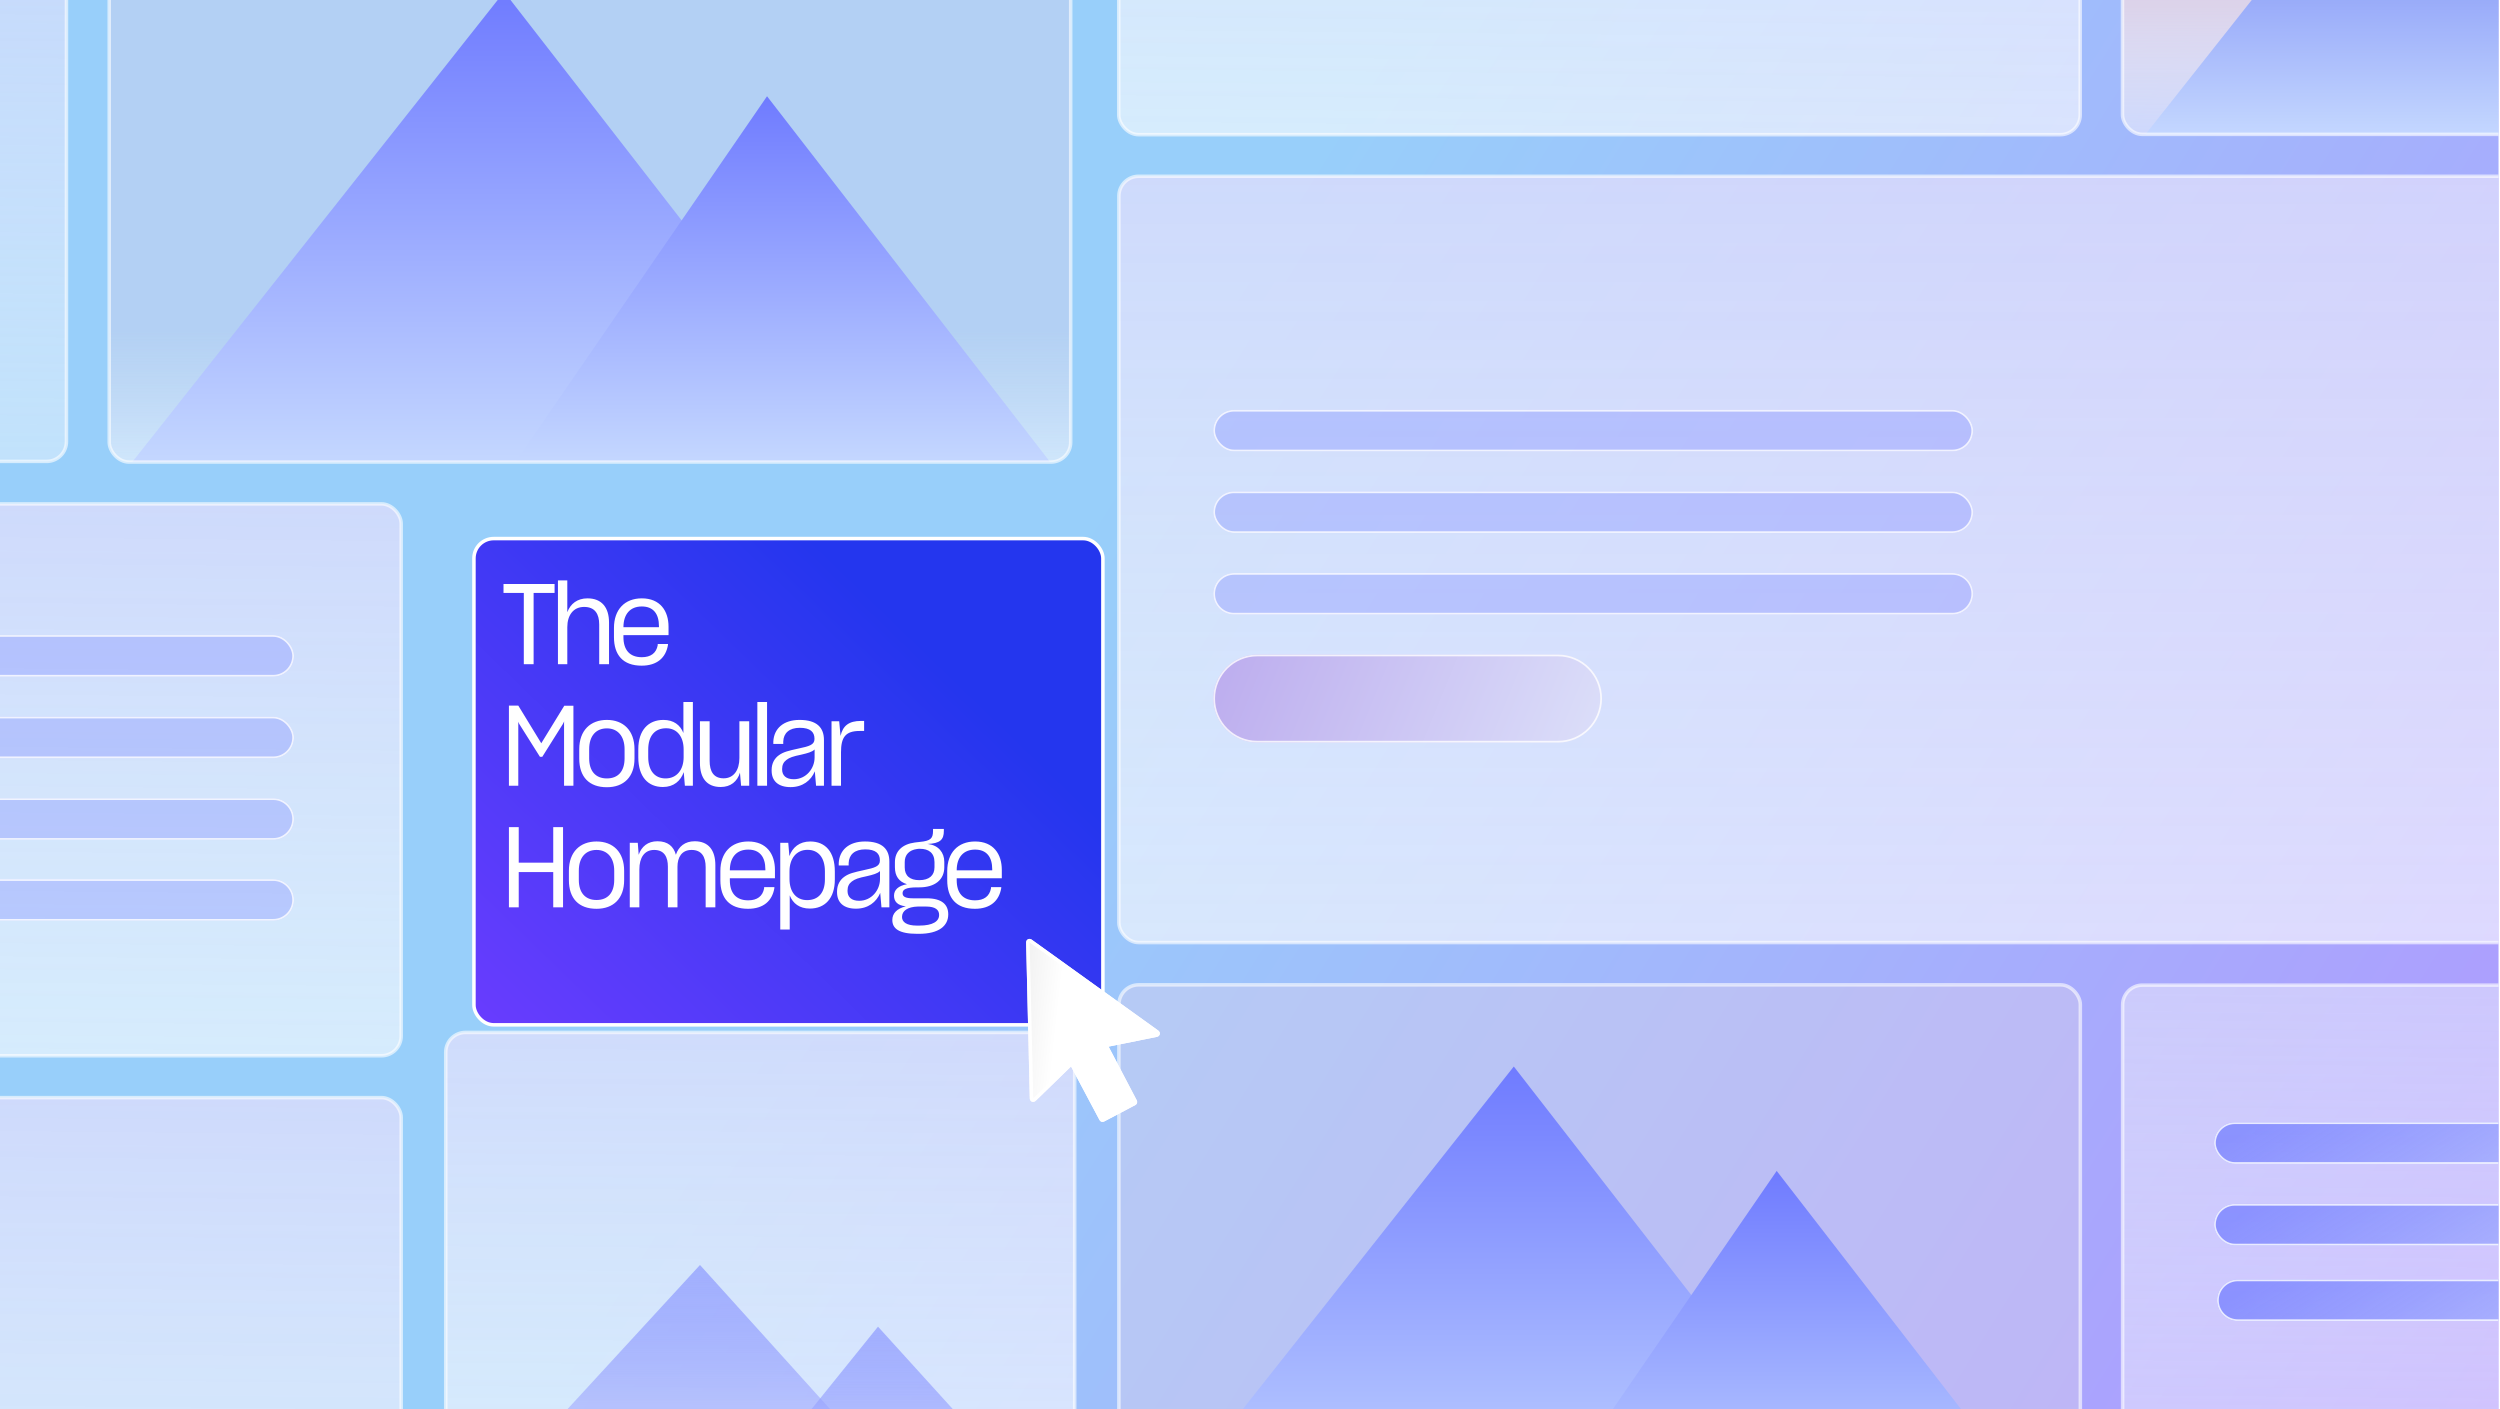<svg width="1419" height="800" viewBox="0 0 1419 800" fill="none" xmlns="http://www.w3.org/2000/svg">
<g clip-path="url(#clip0_14792_497)">
<rect width="1418.18" height="799.898" fill="url(#paint0_linear_14792_497)"/>
<rect x="635.081" y="100.047" width="1119.6" height="434.944" rx="11.23" fill="url(#paint1_linear_14792_497)"/>
<rect x="635.081" y="100.047" width="1119.6" height="434.944" rx="11.23" stroke="white" stroke-opacity="0.6" stroke-width="2"/>
<rect x="688.653" y="278.926" width="431.312" height="23.609" rx="11.804" fill="url(#paint2_linear_14792_497)"/>
<rect x="689.153" y="279.426" width="430.312" height="22.609" rx="11.304" stroke="white" stroke-opacity="0.8"/>
<rect x="688.653" y="232.617" width="431.312" height="23.609" rx="11.804" fill="url(#paint3_linear_14792_497)"/>
<rect x="689.153" y="233.117" width="430.312" height="22.609" rx="11.304" stroke="white" stroke-opacity="0.8"/>
<path d="M688.653 337.039C688.653 330.519 693.938 325.234 700.458 325.234H1108.16C1114.68 325.234 1119.97 330.519 1119.97 337.039C1119.97 343.558 1114.68 348.843 1108.16 348.843H700.458C693.938 348.843 688.653 343.558 688.653 337.039Z" fill="url(#paint4_linear_14792_497)"/>
<path d="M700.458 325.734H1108.16C1114.4 325.734 1119.47 330.796 1119.47 337.039C1119.47 343.282 1114.4 348.343 1108.16 348.343H700.458C694.215 348.343 689.154 343.282 689.153 337.039C689.153 330.796 694.215 325.734 700.458 325.734Z" stroke="white" stroke-opacity="0.8"/>
<path d="M688.653 396.51C688.653 382.719 699.833 371.539 713.624 371.539H884.333C898.124 371.539 909.304 382.719 909.304 396.51C909.304 410.301 898.124 421.48 884.333 421.48H713.624C699.833 421.48 688.653 410.301 688.653 396.51Z" fill="url(#paint5_linear_14792_497)"/>
<path d="M713.624 372.039H884.333C897.848 372.039 908.804 382.995 908.804 396.51C908.804 410.024 897.848 420.98 884.333 420.98H713.624C700.109 420.98 689.153 410.025 689.153 396.51C689.153 382.995 700.109 372.039 713.624 372.039Z" stroke="white" stroke-opacity="0.8"/>
<rect x="1204.8" y="559.16" width="545.723" height="313.269" rx="11.23" fill="url(#paint6_linear_14792_497)"/>
<rect x="1204.8" y="559.16" width="545.723" height="313.269" rx="11.23" stroke="white" stroke-opacity="0.6" stroke-width="2"/>
<rect x="1256.68" y="683.332" width="431.312" height="23.609" rx="11.804" fill="url(#paint7_linear_14792_497)"/>
<rect x="1257.18" y="683.832" width="430.312" height="22.609" rx="11.304" stroke="white" stroke-opacity="0.8"/>
<rect x="1256.68" y="637.023" width="431.312" height="23.609" rx="11.804" fill="url(#paint8_linear_14792_497)"/>
<rect x="1257.18" y="637.523" width="430.312" height="22.609" rx="11.304" stroke="white" stroke-opacity="0.8"/>
<path d="M1258.38 738.043C1258.38 731.523 1263.66 726.238 1270.18 726.238H1677.89C1684.41 726.238 1689.69 731.523 1689.69 738.043C1689.69 744.562 1684.41 749.847 1677.89 749.847H1270.18C1263.66 749.847 1258.38 744.562 1258.38 738.043Z" fill="url(#paint9_linear_14792_497)"/>
<path d="M1270.18 726.738H1677.89C1684.13 726.738 1689.19 731.8 1689.19 738.043C1689.19 744.286 1684.13 749.347 1677.89 749.347H1270.18C1263.94 749.347 1258.88 744.286 1258.88 738.043C1258.88 731.8 1263.94 726.738 1270.18 726.738Z" stroke="white" stroke-opacity="0.8"/>
<g clip-path="url(#clip1_14792_497)">
<rect x="635.081" y="558.992" width="545.723" height="313.269" rx="11.23" fill="url(#paint10_linear_14792_497)"/>
<path d="M859.238 605.352L1066.91 872.762L647.724 872.762L859.238 605.352Z" fill="url(#paint11_linear_14792_497)"/>
<path d="M1008.45 664.616L1169.53 872.762L865.266 872.762L1008.45 664.616Z" fill="url(#paint12_linear_14792_497)"/>
</g>
<rect x="635.081" y="558.992" width="545.723" height="313.269" rx="11.23" stroke="white" stroke-opacity="0.6" stroke-width="2"/>
<rect x="635" y="-236.828" width="545.723" height="313.269" rx="11.23" fill="url(#paint13_linear_14792_497)"/>
<rect x="635" y="-236.828" width="545.723" height="313.269" rx="11.23" stroke="white" stroke-opacity="0.6" stroke-width="2"/>
<g clip-path="url(#clip2_14792_497)">
<rect x="1204.72" y="-237" width="545.723" height="313.269" rx="11.23" fill="url(#paint14_linear_14792_497)"/>
<path d="M1428.88 -190.64L1636.55 76.769L1217.37 76.769L1428.88 -190.64Z" fill="url(#paint15_linear_14792_497)"/>
</g>
<rect x="1204.72" y="-237" width="545.723" height="313.269" rx="11.23" stroke="white" stroke-opacity="0.6" stroke-width="2"/>
<g filter="url(#filter0_d_14792_497)">
<rect x="253" y="286" width="357" height="276" rx="11.23" fill="url(#paint16_linear_14792_497)"/>
<rect x="253" y="286" width="357" height="276" rx="11.23" stroke="white" stroke-width="2"/>
</g>
<path d="M297.312 377V336.552H285.792V331.496H314.784V336.552H302.88V377H297.312ZM316.689 377V329.448H322.001V347.496C323.793 342.696 327.697 339.624 333.457 339.624C341.585 339.624 345.681 344.872 345.681 353.32V377H340.113V354.472C340.113 348.456 337.681 344.488 331.537 344.488C325.457 344.488 322.001 349.16 322.001 356.008V377H316.689ZM364.167 377.832C353.543 377.832 348.487 371.688 348.487 361.64V356.392C348.487 346.088 354.503 339.624 364.295 339.624C374.727 339.624 379.463 346.792 379.463 355.752V360.488H353.863V361.64C353.863 368.872 357.383 373.032 364.295 373.032C369.415 373.032 372.487 370.664 373.319 366.248V365.544H379.143V366.056C377.927 373.352 372.935 377.832 364.167 377.832ZM364.295 344.232C357.703 344.232 353.863 348.584 353.863 356.008H374.023V355.432C374.023 348.392 370.823 344.232 364.295 344.232ZM288.864 446V400.496H294.176L307.232 421.872L320.288 400.56H325.472V446H320.16V410.416L320.224 409.456L319.456 410.992L307.808 429.552H306.464L294.688 410.864L294.112 409.648L294.176 410.48V446H288.864ZM344.46 446.832C334.412 446.832 328.78 441.008 328.78 430.576V425.264C328.78 414.448 335.244 408.624 344.46 408.624C353.804 408.624 360.14 414.576 360.14 425.264V430.576C360.14 441.008 354.06 446.832 344.46 446.832ZM344.46 441.84C350.924 441.84 354.508 437.68 354.508 430.448V425.264C354.508 417.84 350.604 413.424 344.46 413.424C338.38 413.424 334.412 417.584 334.412 425.264V430.448C334.412 437.616 337.996 441.84 344.46 441.84ZM376.252 446.704C367.804 446.704 362.3 440.88 362.3 429.872V425.264C362.3 414.512 367.932 408.624 376.572 408.624C382.332 408.624 386.108 411.504 387.9 416.048V398.448H393.276V446H388.732L388.092 438.256C386.364 443.184 382.46 446.704 376.252 446.704ZM377.788 441.84C384.188 441.84 388.028 436.848 388.028 429.808V425.392C388.028 418.288 384.444 413.36 378.108 413.36C371.516 413.36 367.932 417.904 367.932 425.456V429.744C367.932 437.68 371.9 441.84 377.788 441.84ZM409.061 446.704C401.125 446.704 397.285 441.52 397.285 433.008V409.392H402.789V431.856C402.789 437.808 405.029 441.776 410.725 441.776C416.421 441.776 419.685 437.168 419.685 430.256V409.392H425.253V446H420.645L420.005 438.576C418.469 443.568 414.757 446.704 409.061 446.704ZM429.876 398.448H435.38V446H429.876V398.448ZM448.731 446.768C441.691 446.768 437.979 443.248 437.979 437.424V436.976C437.979 433.2 439.707 430.32 442.203 428.592C444.763 426.8 447.323 426.16 453.467 424.816C459.227 423.6 462.299 422.768 462.299 419.504V419.312C462.299 415.472 459.931 413.104 453.979 413.104C447.963 413.104 444.763 416.112 444.571 420.848V422.256H438.939V420.848C439.323 413.552 444.635 408.624 453.851 408.624C463.707 408.624 467.675 413.04 467.675 420.016V446H463.195L462.491 437.808C460.315 443.056 455.579 446.768 448.731 446.768ZM450.523 442.288C457.691 442.288 462.363 436.08 462.363 430V425.392C461.019 426.8 458.395 427.504 454.811 428.336C450.139 429.296 448.091 430 446.363 431.344C444.763 432.56 443.931 434.16 443.931 436.464V436.72C443.931 440.176 446.171 442.288 450.523 442.288ZM471.976 446V409.392H476.328L477.096 417.712C478.376 411.888 481.896 409.2 488.68 409.2H490.472V414.896H487.912C479.784 414.896 477.352 418.608 477.352 426.992V446H471.976ZM288.864 469.496H294.432V489.656H314.016V469.496H319.584V515H314.016V494.968H294.432V515H288.864V469.496ZM338.585 515.832C328.537 515.832 322.905 510.008 322.905 499.576V494.264C322.905 483.448 329.369 477.624 338.585 477.624C347.929 477.624 354.265 483.576 354.265 494.264V499.576C354.265 510.008 348.185 515.832 338.585 515.832ZM338.585 510.84C345.049 510.84 348.633 506.68 348.633 499.448V494.264C348.633 486.84 344.729 482.424 338.585 482.424C332.505 482.424 328.537 486.584 328.537 494.264V499.448C328.537 506.616 332.121 510.84 338.585 510.84ZM357.459 515V478.392H362.003L362.515 485.176C364.115 480.504 367.699 477.496 373.139 477.496C379.091 477.496 382.355 480.44 383.635 485.176C385.171 480.44 388.819 477.496 394.323 477.496C402.131 477.496 406.035 482.552 406.035 491.064V515H400.531V492.216C400.531 486.264 398.227 482.424 392.531 482.424C386.963 482.424 384.531 486.584 384.531 491.96V515H379.091V491.896C379.091 486.52 377.107 482.424 371.283 482.424C365.715 482.424 362.899 486.904 362.899 493.496V515H357.459ZM424.562 515.832C413.938 515.832 408.882 509.688 408.882 499.64V494.392C408.882 484.088 414.898 477.624 424.69 477.624C435.122 477.624 439.858 484.792 439.858 493.752V498.488H414.258V499.64C414.258 506.872 417.778 511.032 424.69 511.032C429.81 511.032 432.882 508.664 433.714 504.248V503.544H439.538V504.056C438.322 511.352 433.33 515.832 424.562 515.832ZM424.69 482.232C418.098 482.232 414.258 486.584 414.258 494.008H434.418V493.432C434.418 486.392 431.218 482.232 424.69 482.232ZM442.874 527.608V478.392H447.418L448.058 485.944C449.786 481.016 453.754 477.624 459.898 477.624C468.474 477.624 473.85 483.512 473.85 494.648V499.192C473.85 509.944 468.218 515.704 459.642 515.704C453.818 515.704 450.042 512.824 448.25 508.216V527.608H442.874ZM458.106 510.904C464.57 510.904 468.218 506.616 468.218 499.192V494.584C468.218 486.648 464.378 482.36 458.362 482.36C451.962 482.36 448.122 487.416 448.122 494.52V498.936C448.122 506.104 451.77 510.904 458.106 510.904ZM485.856 515.768C478.816 515.768 475.104 512.248 475.104 506.424V505.976C475.104 502.2 476.832 499.32 479.328 497.592C481.888 495.8 484.448 495.16 490.592 493.816C496.352 492.6 499.424 491.768 499.424 488.504V488.312C499.424 484.472 497.056 482.104 491.104 482.104C485.088 482.104 481.888 485.112 481.696 489.848V491.256H476.064V489.848C476.448 482.552 481.76 477.624 490.976 477.624C500.832 477.624 504.8 482.04 504.8 489.016V515H500.32L499.616 506.808C497.44 512.056 492.704 515.768 485.856 515.768ZM487.648 511.288C494.816 511.288 499.488 505.08 499.488 499V494.392C498.144 495.8 495.52 496.504 491.936 497.336C487.264 498.296 485.216 499 483.488 500.344C481.888 501.56 481.056 503.16 481.056 505.464V505.72C481.056 509.176 483.296 511.288 487.648 511.288ZM507.44 508.408C507.44 505.08 509.872 502.776 514.8 501.88C510.256 500.472 507.952 497.336 507.952 492.216V489.4C507.952 483.128 512.112 479.16 519.28 478.2C520.176 478.072 521.008 477.944 522.032 477.88C528.304 477.304 529.584 475.832 529.584 471.608V470.52H535.728V471.672C535.728 476.536 533.68 478.776 526.32 479.032C526.512 479.032 526.768 479.096 527.024 479.096C532.656 479.864 535.984 483.896 535.984 489.208V492.216C535.984 499.448 530.544 503.672 521.776 503.672H520.56C514.032 503.672 512.304 504.952 512.304 507C512.304 508.92 513.904 509.88 518.128 509.88H525.936C534.576 509.88 538.224 513.4 538.224 518.968V519.032C538.224 525.368 533.168 530.04 521.52 530.04H520.688C510.064 530.04 506.48 526.968 506.48 522.168C506.48 518.456 509.04 515.704 514.16 514.424C509.488 513.976 507.44 511.736 507.44 508.408ZM521.776 499.576C527.408 499.576 530.416 496.888 530.416 492.28V489.272C530.352 483.96 526.96 481.784 522.224 481.784C521.52 481.784 521.008 481.784 520.432 481.912C516.144 482.488 513.456 485.112 513.52 489.4V492.344C513.52 497.08 516.464 499.576 521.776 499.576ZM520.432 525.368H521.776C529.584 525.368 533.04 522.872 533.04 519.352V519.288C533.04 516.408 530.928 514.552 525.552 514.552H520.944C515.12 514.744 511.984 516.984 511.984 520.44V520.504C511.984 523.32 514.544 525.368 520.432 525.368ZM553.33 515.832C542.705 515.832 537.649 509.688 537.649 499.64V494.392C537.649 484.088 543.665 477.624 553.458 477.624C563.89 477.624 568.625 484.792 568.625 493.752V498.488H543.025V499.64C543.025 506.872 546.545 511.032 553.458 511.032C558.578 511.032 561.649 508.664 562.482 504.248V503.544H568.306V504.056C567.09 511.352 562.097 515.832 553.33 515.832ZM553.458 482.232C546.865 482.232 543.025 486.584 543.025 494.008H563.186V493.432C563.186 486.392 559.986 482.232 553.458 482.232Z" fill="white"/>
<g clip-path="url(#clip3_14792_497)">
<rect x="253" y="586" width="357" height="258" rx="11.23" fill="url(#paint17_linear_14792_497)"/>
</g>
<rect x="253" y="586" width="357" height="258" rx="11.23" stroke="white" stroke-opacity="0.6" stroke-width="2"/>
<g filter="url(#filter1_d_14792_497)">
<path d="M652.793 584.486L625.239 590.06L641.241 620.609C641.478 621.061 641.526 621.587 641.375 622.074C641.223 622.56 640.886 622.967 640.435 623.205L622.705 632.561C622.255 632.798 621.728 632.848 621.241 632.698C620.754 632.548 620.346 632.212 620.107 631.762L603.92 601.31L583.768 620.911C583.52 621.152 583.212 621.322 582.876 621.403C582.54 621.484 582.188 621.472 581.858 621.37C581.804 621.354 581.75 621.335 581.698 621.313C581.351 621.171 581.053 620.931 580.84 620.623C580.628 620.314 580.51 619.95 580.501 619.576L578.435 530.88C578.427 530.523 578.518 530.17 578.699 529.861C578.881 529.552 579.144 529.3 579.461 529.133C579.778 528.966 580.134 528.891 580.491 528.915C580.849 528.94 581.192 529.063 581.482 529.272L653.535 581.036C653.839 581.255 654.073 581.557 654.208 581.907C654.343 582.257 654.372 582.638 654.294 583.004C654.215 583.37 654.031 583.706 653.765 583.969C653.498 584.232 653.161 584.412 652.793 584.486Z" fill="url(#paint18_radial_14792_497)"/>
<path d="M580.899 530.084C580.759 529.984 580.595 529.925 580.423 529.913C580.252 529.901 580.08 529.937 579.928 530.017C579.776 530.097 579.649 530.219 579.562 530.367C579.475 530.515 579.431 530.685 579.435 530.857L581.501 619.553C581.505 619.733 581.562 619.908 581.664 620.056C581.766 620.204 581.91 620.319 582.076 620.387L582.078 620.388C582.101 620.397 582.126 620.407 582.153 620.415C582.312 620.464 582.481 620.469 582.642 620.43C582.804 620.391 582.952 620.31 583.071 620.195L583.071 620.194L603.223 600.593L604.177 599.664L604.803 600.841L620.991 631.293C621.105 631.509 621.302 631.67 621.535 631.742C621.769 631.814 622.022 631.791 622.239 631.676L639.968 622.32C640.184 622.206 640.347 622.011 640.42 621.777C640.493 621.543 640.469 621.29 640.356 621.073L624.354 590.524L623.735 589.344L625.041 589.079L652.596 583.507C652.772 583.471 652.934 583.384 653.062 583.257C653.19 583.131 653.278 582.97 653.316 582.794C653.354 582.618 653.339 582.435 653.274 582.267C653.209 582.099 653.098 581.953 652.952 581.848L580.899 530.084Z" stroke="white" stroke-width="2"/>
</g>
<path d="M397.312 718L539 875L253 875L397.312 718Z" fill="url(#paint19_linear_14792_497)"/>
<path d="M498.353 753L609 875L400 875L498.353 753Z" fill="url(#paint20_linear_14792_497)"/>
<rect x="-508" y="-51" width="545.723" height="312.89" rx="11.23" fill="url(#paint21_linear_14792_497)"/>
<rect x="-508" y="-51" width="545.723" height="312.89" rx="11.23" stroke="white" stroke-opacity="0.6" stroke-width="2"/>
<rect x="-318" y="623" width="545.723" height="312.89" rx="11.23" fill="url(#paint22_linear_14792_497)"/>
<rect x="-318" y="623" width="545.723" height="312.89" rx="11.23" stroke="white" stroke-opacity="0.6" stroke-width="2"/>
<rect x="-318" y="286" width="545.723" height="313.269" rx="11.23" fill="url(#paint23_linear_14792_497)"/>
<rect x="-318" y="286" width="545.723" height="313.269" rx="11.23" stroke="white" stroke-opacity="0.6" stroke-width="2"/>
<rect x="-264.426" y="406.77" width="431.312" height="23.609" rx="11.804" fill="url(#paint24_linear_14792_497)"/>
<rect x="-263.926" y="407.27" width="430.312" height="22.609" rx="11.304" stroke="white" stroke-opacity="0.8"/>
<rect x="-264.426" y="360.461" width="431.312" height="23.609" rx="11.804" fill="url(#paint25_linear_14792_497)"/>
<rect x="-263.926" y="360.961" width="430.312" height="22.609" rx="11.304" stroke="white" stroke-opacity="0.8"/>
<path d="M-264.426 464.882C-264.426 458.363 -259.141 453.078 -252.621 453.078H155.082C161.601 453.078 166.886 458.363 166.886 464.882C166.886 471.402 161.601 476.687 155.082 476.687H-252.621C-259.141 476.687 -264.426 471.402 -264.426 464.882Z" fill="url(#paint26_linear_14792_497)"/>
<path d="M-252.621 453.578H155.082C161.325 453.578 166.387 458.64 166.387 464.883C166.387 471.126 161.325 476.186 155.082 476.187H-252.621C-258.864 476.187 -263.926 471.126 -263.926 464.883C-263.926 458.64 -258.864 453.578 -252.621 453.578Z" stroke="white" stroke-opacity="0.8"/>
<path d="M-264.426 510.804C-264.426 504.285 -259.141 499 -252.621 499H155.082C161.601 499 166.886 504.285 166.886 510.804C166.886 517.324 161.601 522.609 155.082 522.609H-252.621C-259.141 522.609 -264.426 517.324 -264.426 510.804Z" fill="url(#paint27_linear_14792_497)"/>
<path d="M-252.621 499.5H155.082C161.325 499.5 166.387 504.561 166.387 510.805C166.387 517.048 161.325 522.108 155.082 522.108H-252.621C-258.864 522.108 -263.926 517.048 -263.926 510.805C-263.926 504.561 -258.864 499.5 -252.621 499.5Z" stroke="white" stroke-opacity="0.8"/>
<g clip-path="url(#clip4_14792_497)">
<rect x="62" y="-51" width="545.723" height="313.269" rx="11.23" fill="url(#paint28_linear_14792_497)"/>
<path d="M286.157 -4.64L493.825 262.77L74.643 262.769L286.157 -4.64Z" fill="url(#paint29_linear_14792_497)"/>
<path d="M435.37 54.624L596.453 262.77L292.185 262.77L435.37 54.624Z" fill="url(#paint30_linear_14792_497)"/>
</g>
<rect x="62" y="-51" width="545.723" height="313.269" rx="11.23" stroke="white" stroke-opacity="0.6" stroke-width="2"/>
</g>
<defs>
<filter id="filter0_d_14792_497" x="227.132" y="263.825" width="440.746" height="359.746" filterUnits="userSpaceOnUse" color-interpolation-filters="sRGB">
<feFlood flood-opacity="0" result="BackgroundImageFix"/>
<feColorMatrix in="SourceAlpha" type="matrix" values="0 0 0 0 0 0 0 0 0 0 0 0 0 0 0 0 0 0 127 0" result="hardAlpha"/>
<feOffset dx="16.005" dy="19.698"/>
<feGaussianBlur stdDeviation="20.436"/>
<feComposite in2="hardAlpha" operator="out"/>
<feColorMatrix type="matrix" values="0 0 0 0 0.237 0 0 0 0 0.04 0 0 0 0 0.513 0 0 0 0.69 0"/>
<feBlend mode="normal" in2="BackgroundImageFix" result="effect1_dropShadow_14792_497"/>
<feBlend mode="normal" in="SourceGraphic" in2="effect1_dropShadow_14792_497" result="shape"/>
</filter>
<filter id="filter1_d_14792_497" x="573.535" y="524.01" width="93.702" height="121.671" filterUnits="userSpaceOnUse" color-interpolation-filters="sRGB">
<feFlood flood-opacity="0" result="BackgroundImageFix"/>
<feColorMatrix in="SourceAlpha" type="matrix" values="0 0 0 0 0 0 0 0 0 0 0 0 0 0 0 0 0 0 127 0" result="hardAlpha"/>
<feOffset dx="4" dy="4"/>
<feGaussianBlur stdDeviation="4.45"/>
<feComposite in2="hardAlpha" operator="out"/>
<feColorMatrix type="matrix" values="0 0 0 0 0 0 0 0 0 0 0 0 0 0 0 0 0 0 0.25 0"/>
<feBlend mode="normal" in2="BackgroundImageFix" result="effect1_dropShadow_14792_497"/>
<feBlend mode="normal" in="SourceGraphic" in2="effect1_dropShadow_14792_497" result="shape"/>
</filter>
<linearGradient id="paint0_linear_14792_497" x1="125.588" y1="-23.185" x2="1525.5" y2="849" gradientUnits="userSpaceOnUse">
<stop offset="0.354" stop-color="#98CFFA"/>
<stop offset="1" stop-color="#B291FF"/>
</linearGradient>
<linearGradient id="paint1_linear_14792_497" x1="1271.33" y1="-562.12" x2="1271.33" y2="562.5" gradientUnits="userSpaceOnUse">
<stop stop-color="#B2AEF8"/>
<stop offset="1" stop-color="white" stop-opacity="0.6"/>
</linearGradient>
<linearGradient id="paint2_linear_14792_497" x1="1119.75" y1="288.139" x2="999.203" y2="98.231" gradientUnits="userSpaceOnUse">
<stop offset="1" stop-color="#6F7BFF" stop-opacity="0.3"/>
</linearGradient>
<linearGradient id="paint3_linear_14792_497" x1="1119.75" y1="241.831" x2="999.203" y2="51.923" gradientUnits="userSpaceOnUse">
<stop offset="1" stop-color="#6F7BFF" stop-opacity="0.3"/>
</linearGradient>
<linearGradient id="paint4_linear_14792_497" x1="1119.75" y1="334.448" x2="999.203" y2="144.54" gradientUnits="userSpaceOnUse">
<stop offset="1" stop-color="#6F7BFF" stop-opacity="0.3"/>
</linearGradient>
<linearGradient id="paint5_linear_14792_497" x1="981" y1="397" x2="701.102" y2="282.179" gradientUnits="userSpaceOnUse">
<stop stop-color="#E4ECFC"/>
<stop offset="1" stop-color="#B9A7ED"/>
</linearGradient>
<linearGradient id="paint6_linear_14792_497" x1="1560.35" y1="113.974" x2="1553.07" y2="872.024" gradientUnits="userSpaceOnUse">
<stop stop-color="#B2AEF8"/>
<stop offset="1" stop-color="white" stop-opacity="0.4"/>
</linearGradient>
<linearGradient id="paint7_linear_14792_497" x1="1687.77" y1="692.546" x2="1567.23" y2="502.638" gradientUnits="userSpaceOnUse">
<stop stop-color="#E4ECFC"/>
<stop offset="1" stop-color="#6F7BFF" stop-opacity="0.7"/>
</linearGradient>
<linearGradient id="paint8_linear_14792_497" x1="1687.77" y1="646.237" x2="1567.23" y2="456.329" gradientUnits="userSpaceOnUse">
<stop stop-color="#E4ECFC"/>
<stop offset="1" stop-color="#6F7BFF" stop-opacity="0.7"/>
</linearGradient>
<linearGradient id="paint9_linear_14792_497" x1="1689.47" y1="735.452" x2="1568.93" y2="545.544" gradientUnits="userSpaceOnUse">
<stop stop-color="#E4ECFC"/>
<stop offset="1" stop-color="#6F7BFF" stop-opacity="0.7"/>
</linearGradient>
<linearGradient id="paint10_linear_14792_497" x1="937.235" y1="886.307" x2="937.235" y2="541.322" gradientUnits="userSpaceOnUse">
<stop stop-color="white" stop-opacity="0.6"/>
<stop offset="0.255" stop-color="#DCD3EA" stop-opacity="0.4"/>
</linearGradient>
<linearGradient id="paint11_linear_14792_497" x1="857.315" y1="872.762" x2="857.315" y2="605.352" gradientUnits="userSpaceOnUse">
<stop stop-color="#C4D7FF"/>
<stop offset="1" stop-color="#6F7BFF"/>
</linearGradient>
<linearGradient id="paint12_linear_14792_497" x1="1017.4" y1="872.762" x2="1017.4" y2="664.616" gradientUnits="userSpaceOnUse">
<stop stop-color="#C4D7FF"/>
<stop offset="1" stop-color="#6F7BFF"/>
</linearGradient>
<linearGradient id="paint13_linear_14792_497" x1="990.547" y1="-682.014" x2="983.263" y2="76.036" gradientUnits="userSpaceOnUse">
<stop stop-color="#B2AEF8"/>
<stop offset="1" stop-color="white" stop-opacity="0.6"/>
</linearGradient>
<linearGradient id="paint14_linear_14792_497" x1="1506.88" y1="90.314" x2="1506.88" y2="-254.67" gradientUnits="userSpaceOnUse">
<stop stop-color="white" stop-opacity="0.4"/>
<stop offset="0.255" stop-color="#DCD3EA"/>
<stop offset="1" stop-color="#A48DEE"/>
</linearGradient>
<linearGradient id="paint15_linear_14792_497" x1="1426.96" y1="76.769" x2="1426.96" y2="-190.64" gradientUnits="userSpaceOnUse">
<stop stop-color="#C4D7FF"/>
<stop offset="1" stop-color="#2F3FEB"/>
</linearGradient>
<linearGradient id="paint16_linear_14792_497" x1="494.352" y1="333.691" x2="250.739" y2="585.689" gradientUnits="userSpaceOnUse">
<stop stop-color="#2436EE"/>
<stop offset="1" stop-color="#6D3DFF"/>
</linearGradient>
<linearGradient id="paint17_linear_14792_497" x1="459.658" y1="170" x2="455.921" y2="844.081" gradientUnits="userSpaceOnUse">
<stop stop-color="#B2AEF8"/>
<stop offset="1" stop-color="white" stop-opacity="0.6"/>
</linearGradient>
<radialGradient id="paint18_radial_14792_497" cx="0" cy="0" r="1" gradientTransform="matrix(-88.284 -27.295 -178.832 1604.38 650.148 596.44)" gradientUnits="userSpaceOnUse">
<stop offset="0.617" stop-color="white"/>
<stop offset="1" stop-color="#E9E9E9"/>
</radialGradient>
<linearGradient id="paint19_linear_14792_497" x1="396" y1="875" x2="396" y2="718" gradientUnits="userSpaceOnUse">
<stop stop-color="#E4ECFC"/>
<stop offset="1" stop-color="#6F7BFF" stop-opacity="0.5"/>
</linearGradient>
<linearGradient id="paint20_linear_14792_497" x1="504.5" y1="875" x2="504.5" y2="753" gradientUnits="userSpaceOnUse">
<stop stop-color="#E4ECFC"/>
<stop offset="1" stop-color="#6F7BFF" stop-opacity="0.5"/>
</linearGradient>
<linearGradient id="paint21_linear_14792_497" x1="-152.453" y1="-495.648" x2="-159.719" y2="261.486" gradientUnits="userSpaceOnUse">
<stop stop-color="#B2AEF8"/>
<stop offset="1" stop-color="white" stop-opacity="0.4"/>
</linearGradient>
<linearGradient id="paint22_linear_14792_497" x1="37.547" y1="178.352" x2="30.281" y2="935.486" gradientUnits="userSpaceOnUse">
<stop stop-color="#B2AEF8"/>
<stop offset="1" stop-color="white" stop-opacity="0.6"/>
</linearGradient>
<linearGradient id="paint23_linear_14792_497" x1="37.547" y1="-159.186" x2="30.263" y2="598.864" gradientUnits="userSpaceOnUse">
<stop stop-color="#B2AEF8"/>
<stop offset="1" stop-color="white" stop-opacity="0.6"/>
</linearGradient>
<linearGradient id="paint24_linear_14792_497" x1="166.667" y1="415.983" x2="46.123" y2="226.075" gradientUnits="userSpaceOnUse">
<stop offset="1" stop-color="#6F7BFF" stop-opacity="0.3"/>
</linearGradient>
<linearGradient id="paint25_linear_14792_497" x1="166.667" y1="369.675" x2="46.123" y2="179.767" gradientUnits="userSpaceOnUse">
<stop offset="1" stop-color="#6F7BFF" stop-opacity="0.3"/>
</linearGradient>
<linearGradient id="paint26_linear_14792_497" x1="166.667" y1="462.292" x2="46.123" y2="272.384" gradientUnits="userSpaceOnUse">
<stop offset="1" stop-color="#6F7BFF" stop-opacity="0.3"/>
</linearGradient>
<linearGradient id="paint27_linear_14792_497" x1="166.667" y1="508.214" x2="46.123" y2="318.306" gradientUnits="userSpaceOnUse">
<stop offset="1" stop-color="#6F7BFF" stop-opacity="0.3"/>
</linearGradient>
<linearGradient id="paint28_linear_14792_497" x1="364.154" y1="276.314" x2="364.154" y2="-68.67" gradientUnits="userSpaceOnUse">
<stop stop-color="white" stop-opacity="0.6"/>
<stop offset="0.255" stop-color="#DCD3EA" stop-opacity="0.4"/>
</linearGradient>
<linearGradient id="paint29_linear_14792_497" x1="284.234" y1="262.77" x2="284.234" y2="-4.64" gradientUnits="userSpaceOnUse">
<stop stop-color="#C4D7FF"/>
<stop offset="1" stop-color="#6F7BFF"/>
</linearGradient>
<linearGradient id="paint30_linear_14792_497" x1="444.319" y1="262.77" x2="444.319" y2="54.624" gradientUnits="userSpaceOnUse">
<stop stop-color="#C4D7FF"/>
<stop offset="1" stop-color="#6F7BFF"/>
</linearGradient>
<clipPath id="clip0_14792_497">
<rect width="1418.18" height="799.898" fill="white"/>
</clipPath>
<clipPath id="clip1_14792_497">
<rect x="635.081" y="558.992" width="545.723" height="313.269" rx="11.23" fill="white"/>
</clipPath>
<clipPath id="clip2_14792_497">
<rect x="1204.72" y="-237" width="545.723" height="313.269" rx="11.23" fill="white"/>
</clipPath>
<clipPath id="clip3_14792_497">
<rect x="253" y="586" width="357" height="258" rx="11.23" fill="white"/>
</clipPath>
<clipPath id="clip4_14792_497">
<rect x="62" y="-51" width="545.723" height="313.269" rx="11.23" fill="white"/>
</clipPath>
</defs>
</svg>
